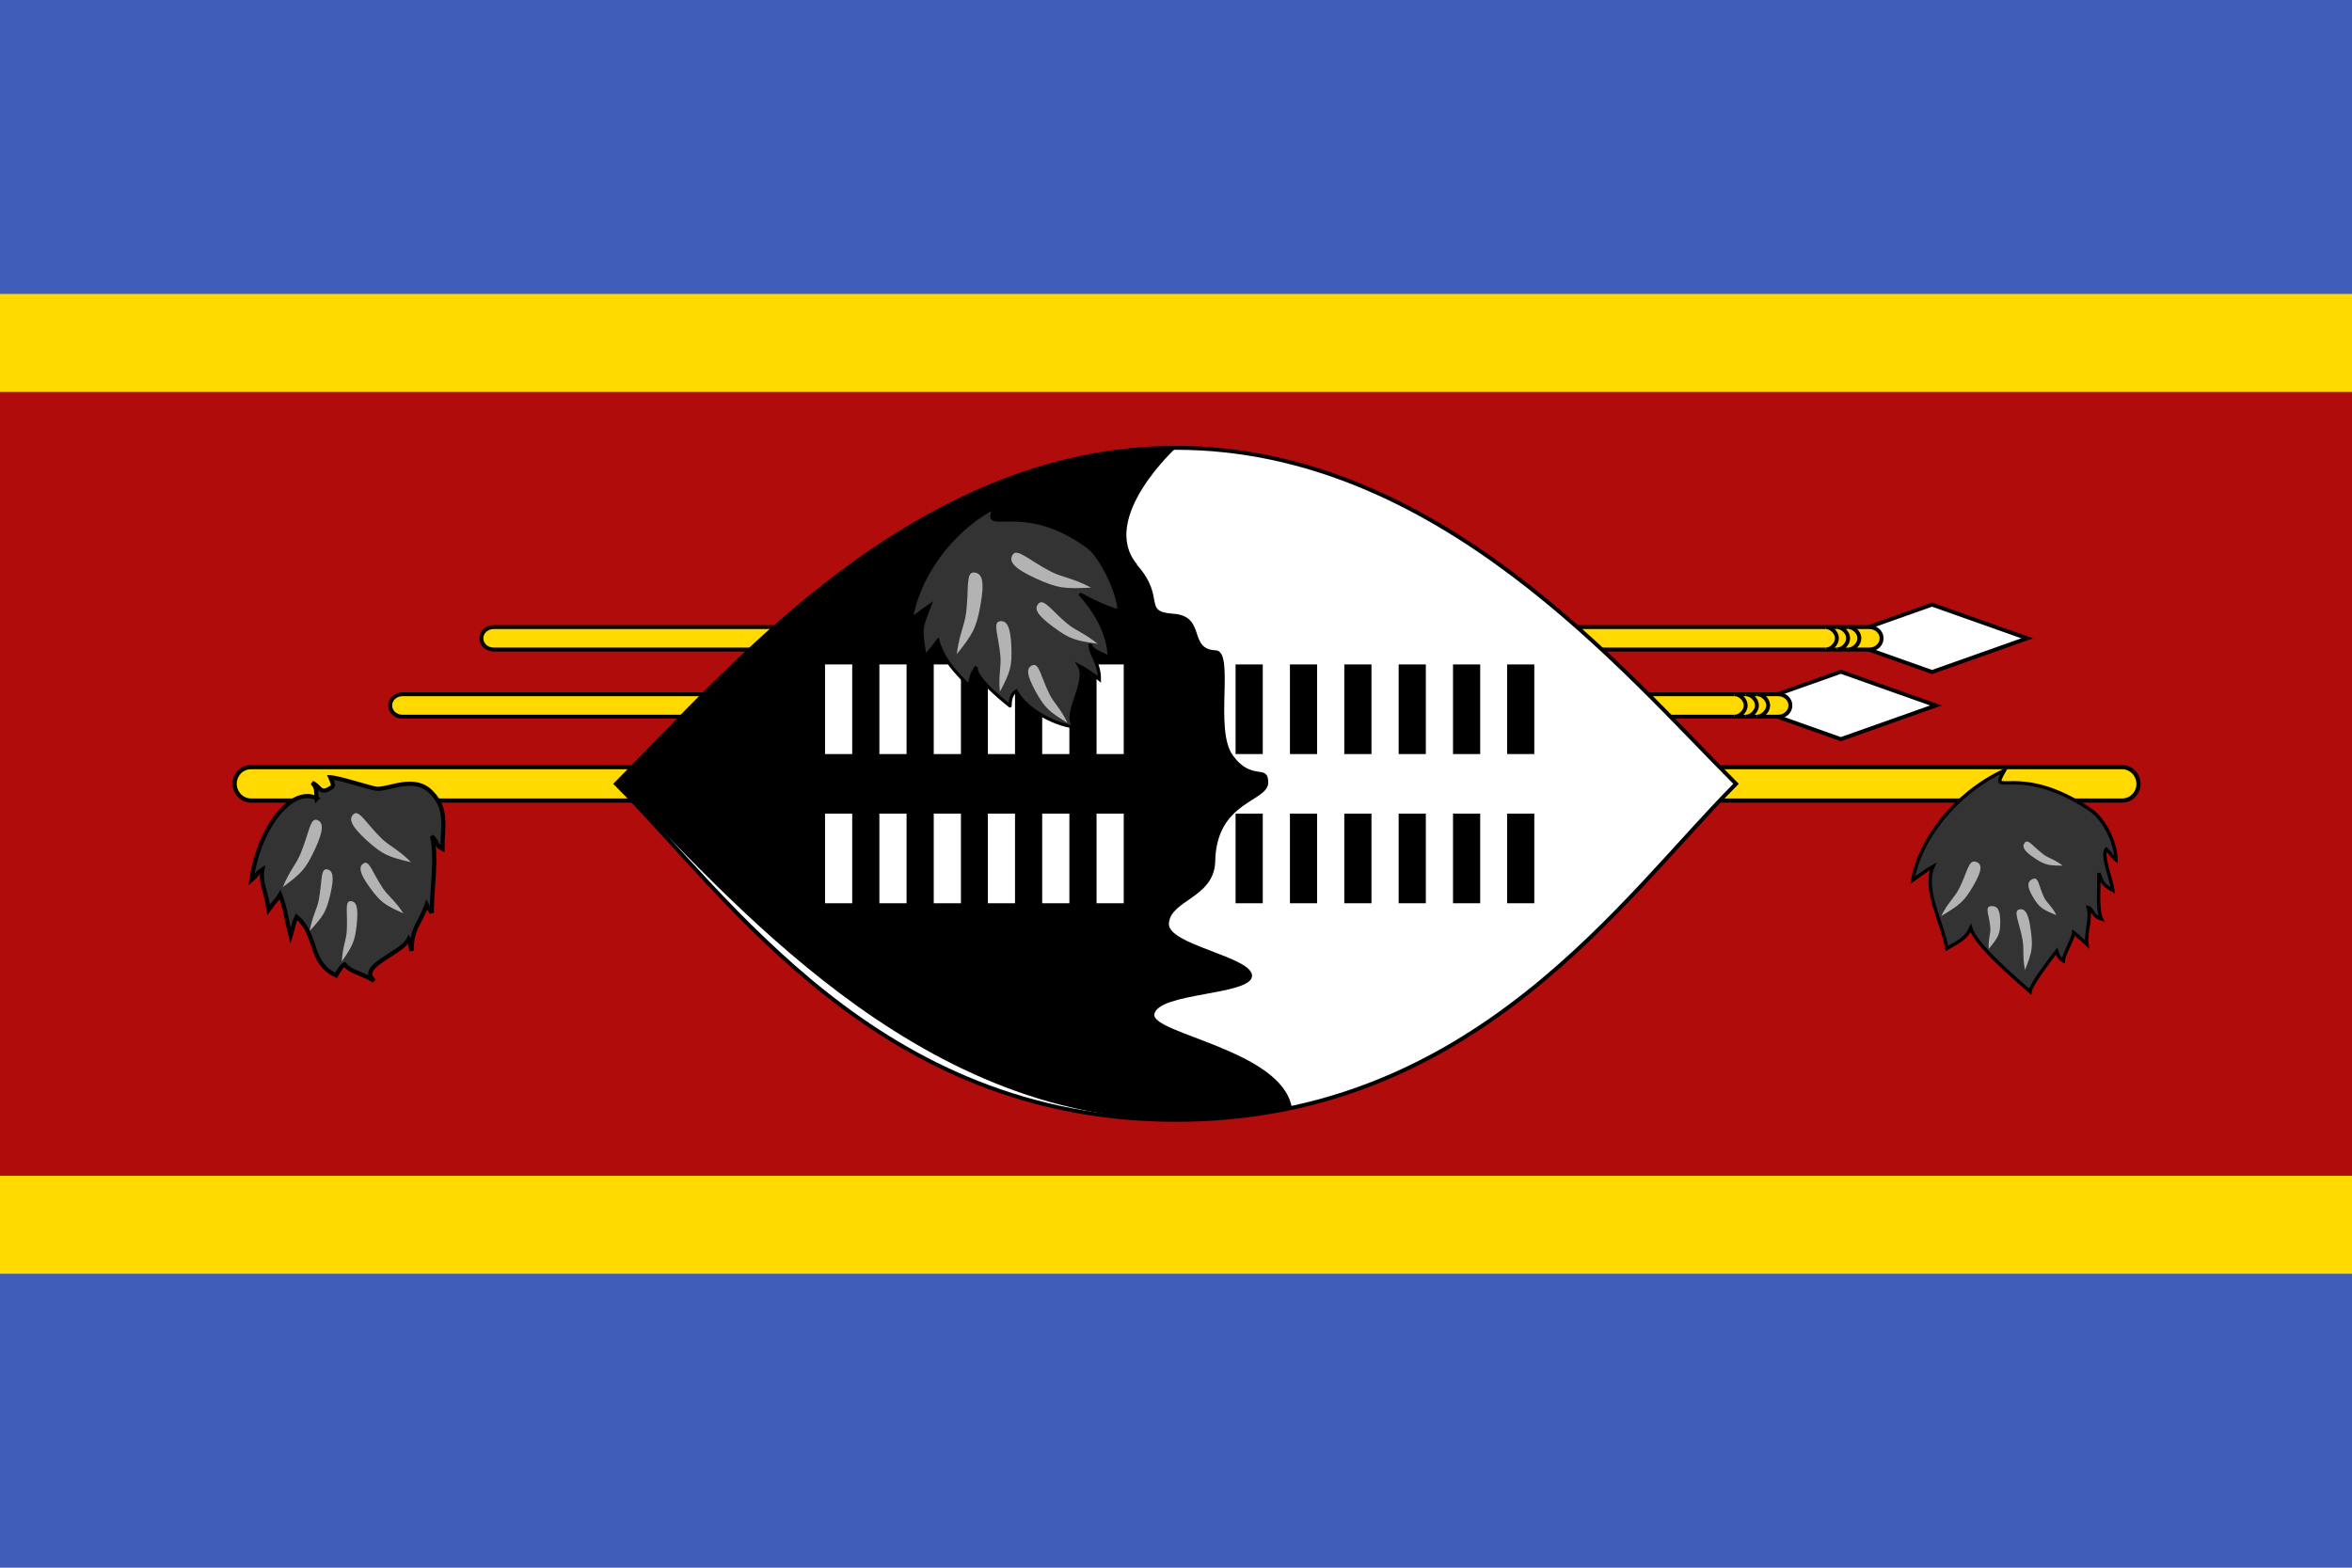 <?xml version="1.0" encoding="UTF-8"?>
<svg xmlns="http://www.w3.org/2000/svg" version="1.1" viewBox="0 0 900 600">
  <defs>
    <style>
      .cls-1 {
        stroke: #fff;
      }

      .cls-1, .cls-2, .cls-3, .cls-4, .cls-5 {
        stroke-miterlimit: 6;
      }

      .cls-1, .cls-3 {
        stroke-width: 10.4px;
      }

      .cls-2, .cls-3, .cls-6, .cls-7, .cls-8, .cls-4, .cls-5, .cls-9 {
        stroke: #000;
      }

      .cls-2, .cls-4 {
        stroke-width: 1.5px;
      }

      .cls-2, .cls-9 {
        fill: #fff;
      }

      .cls-10, .cls-4, .cls-5 {
        fill: #ffd900;
      }

      .cls-11 {
        fill: #3e5eb9;
      }

      .cls-6 {
        stroke-width: 1.2px;
      }

      .cls-6, .cls-7, .cls-8 {
        fill: #333;
      }

      .cls-7 {
        stroke-width: 1.3px;
      }

      .cls-8 {
        stroke-width: 1.6px;
      }

      .cls-12 {
        fill: #b3b3b3;
      }

      .cls-5 {
        stroke-width: 1.6px;
      }

      .cls-9 {
        stroke-width: 1.5px;
      }

      .cls-13 {
        fill: #b10c0c;
      }
    </style>
  </defs>
  <!-- Generator: Adobe Illustrator 28.6.0, SVG Export Plug-In . SVG Version: 1.2.0 Build 709)  -->
  <g>
    <g id="Layer_1">
      <path class="cls-11" d="M0,0h900v600H0V0Z"/>
      <path class="cls-10" d="M0,112.5h900v375H0V112.5Z"/>
      <path class="cls-13" d="M0,150h900v300H0V150Z"/>
      <g>
        <g id="a">
          <path class="cls-2" d="M739.3,231.4l-36.4,12.9,36.4,12.9,36.4-12.9-36.4-12.9Z"/>
          <path class="cls-4" d="M188.9,240h526.4c2.6,0,4.7,1.9,4.7,4.3h0c0,2.4-2.1,4.3-4.7,4.3H188.9c-2.6,0-4.7-1.9-4.7-4.3h0c0-2.4,2.1-4.3,4.7-4.3Z"/>
          <path class="cls-4" d="M707.2,248.6c2.1,0,4.3-2.1,4.3-4.3s-2.1-4.3-4.3-4.3M702.9,248.6c2.1,0,4.3-2.1,4.3-4.3s-2.1-4.3-4.3-4.3M698.6,248.6c2.1,0,4.3-2.1,4.3-4.3s-2.1-4.3-4.3-4.3"/>
        </g>
        <g id="a-2" data-name="a">
          <path class="cls-2" d="M704.4,257.1l-36.4,12.9,36.4,12.9,36.4-12.9-36.4-12.9Z"/>
          <path class="cls-4" d="M154,265.7h526.4c2.6,0,4.7,1.9,4.7,4.3h0c0,2.4-2.1,4.3-4.7,4.3H154c-2.6,0-4.7-1.9-4.7-4.3h0c0-2.4,2.1-4.3,4.7-4.3Z"/>
          <path class="cls-4" d="M672.3,274.3c2.1,0,4.3-2.1,4.3-4.3s-2.1-4.3-4.3-4.3M668,274.3c2.1,0,4.3-2.1,4.3-4.3s-2.1-4.3-4.3-4.3M663.7,274.3c2.1,0,4.3-2.1,4.3-4.3s-2.1-4.3-4.3-4.3"/>
        </g>
        <path class="cls-5" d="M96.1,293.6h715.9c3.5,0,6.3,2.9,6.3,6.4h0c0,3.6-2.8,6.4-6.3,6.4H96.1c-3.5,0-6.3-2.9-6.3-6.4h0c0-3.6,2.8-6.4,6.3-6.4Z"/>
      </g>
      <path class="cls-9" d="M664.3,300c-42.9,42.9-100,128.6-214.3,128.6s-171.4-85.7-214.3-128.6c42.9-42.9,114.3-128.6,214.3-128.6s171.4,85.7,214.3,128.6Z"/>
      <path d="M435,216.1c11.4,12.8,1.9,18,14,18.8,12.7.9,5.5,13.6,16.2,14,7.5.3-.7,30.2,6.5,40.1,7.3,10.3,13.5,3,13.6,10.4.1,7.7-20,6.9-20.3,30.6-.6,13.6-17,14.5-17.7,23.3-1,8.3,32.3,12.9,31.8,20.3-.5,7.4-35.9,6.2-37.4,14.6-.8,7.5,48.7,13.7,52.6,35.6-7.4,2.4-28.4,4.7-44.2,4.7-100,0-171.4-85.7-214.3-128.6,42.9-42.9,114.3-128.6,214.3-128.6,0,0-29.7,27.1-15,44.7h0Z"/>
      <g id="d">
        <g id="c">
          <path id="b" class="cls-1" d="M320.9,288.6v-34.3M341.7,254.3v34.3M362.5,254.3v34.3"/>
          <path id="b-2" data-name="b" class="cls-1" d="M320.9,345.7v-34.3M341.7,311.4v34.3M362.5,311.4v34.3"/>
        </g>
        <g id="c-2" data-name="c">
          <path id="b-3" data-name="b" class="cls-1" d="M383.2,288.6v-34.3M404,254.3v34.3M424.8,254.3v34.3"/>
          <path id="b-4" data-name="b" class="cls-1" d="M383.2,345.7v-34.3M404,311.4v34.3M424.8,311.4v34.3"/>
        </g>
      </g>
      <g id="d-2" data-name="d">
        <g id="c-3" data-name="c">
          <path id="b-5" data-name="b" class="cls-3" d="M478,288.6v-34.3M498.8,254.3v34.3M519.6,254.3v34.3"/>
          <path id="b-6" data-name="b" class="cls-3" d="M478,345.7v-34.3M498.8,311.4v34.3M519.6,311.4v34.3"/>
        </g>
        <g id="c-4" data-name="c">
          <path id="b-7" data-name="b" class="cls-3" d="M540.4,288.6v-34.3M561.2,254.3v34.3M581.9,254.3v34.3"/>
          <path id="b-8" data-name="b" class="cls-3" d="M540.4,345.7v-34.3M561.2,311.4v34.3M581.9,311.4v34.3"/>
        </g>
      </g>
      <path class="cls-7" d="M767,294.9c-6.5,11.2,5-3.7,33,15.1,5.2,3.5,9.7,12.7,9.7,19.1-1.3-.9-2.3-2.8-3.7-4.1-2,2,1.9,11.4,2.5,15.8-4.4-2.4-4-3.6-5.4-6.6.3,3.6-.8,13.7,1,17.5-3.5-1-3.2-3.8-5-4.3,1.2,4.4-1.1,9.1-.5,14-2-2-4.2-3.6-5.1-4.4-.2,2.3-3.9,8.5-4,10.7-1.7-1-2.2-2.6-2.5-3.7-2.1,2.7-9.7,12.5-10.2,15.5-5.8-5.1-20.7-17.7-22.7-24.3-1.7,3.8-4.2,5-9.1,7.8-1.9-10.5-9.2-22.4-5.3-31.4-2.8,1.6-5,3.3-7.8,5.3,2.6-15.3,15.9-33.1,35-42h0Z"/>
      <path class="cls-12" d="M742.8,350.6c2.7-5.4,5.2-7.1,6.9-10.6,3.1-6.1,3.5-10.9,6.2-10.2,2.7.7,2.7,3.2-.8,9.2-3.5,6-5.1,7.3-12.3,11.6ZM761,363.4c-.3-4.1.8-5.8.6-8.5-.4-4.6-2.3-7.8.2-8.1,2.5-.2,3.6,1.4,3.6,6,0,4.7-.7,5.9-4.5,10.5h0ZM774.9,371.5c-1.1-5.7-.3-8.3-1-12-1.2-6.5-3.6-10.8-1.3-11.4s3.7,1.5,4.5,8.1c.9,6.6.4,8.4-2.3,15.2h0ZM789.3,331.3c-3.4-2.6-5.3-2.7-7.5-4.4-3.8-2.9-5.8-6-7-4.4-1.2,1.5-.4,3.2,3.7,5.9,4,2.7,5.4,2.9,10.9,2.9h0ZM786.9,350.3c-1.8-3.7-3.7-4.6-4.8-7-2-4.2-2-7.8-4.2-6.9s-2.4,2.8,0,6.9c2.4,4,3.6,4.8,9.1,7Z"/>
      <path class="cls-8" d="M121.2,305.7c-.4-3.3.3-3.7-1.7-6.1,2.9,1.2,3,4.5,6.6,2.2,1.3-.7,1.9-.7.3-4.3,3.7.2,15.9,4.3,17.8,4.4,5.1.2,14.5-5.4,21,1.5,6.2,6.3,4.1,12.8,4.1,21.5-2.5-1.2-1.3-1.8-4-4.9,2,7.6-.1,21.4-.1,29.4-1-1.9-.9-1.1-1.9-3.1-2.7,7.4-5.8,8.9-5.8,17.6-1-3.4,0-2.7-1.1-4.5-2.6,5.6-19.9,10.4-13.2,16-6-3.5-8.7-3.2-11.4-6.3-1.2.8-2.1,2.2-3.2,4.2-10.6-4.9-6.8-15.4-15.1-22.4-1.4,2.9-.8,2.5-2.3,7.3-1.7-6.7-2.1-10.9-4-15.8-1.6,2.7-1.5,1.7-4.4,5.8-1.2-8.1-3.2-10-2.4-15.4-3.1,2.2-1.1,1.3-4.2,4,3-20.8,15.8-36.1,25.1-31.2h0Z"/>
      <path class="cls-12" d="M108.2,339.6c2.7-6.7,5.2-8.8,6.9-13.1,3.1-7.6,3.6-13.6,6.2-12.7,2.6.9,2.6,4-.9,11.5-3.5,7.4-5.1,9-12.3,14.3h0ZM118.5,356.3c1.1-6,2.8-8.2,3.5-12,1.3-6.8.6-11.8,3-11.6,2.4.3,3,2.8,1.4,9.6-1.6,6.8-2.7,8.3-7.9,14h0ZM130.8,368c.3-5.8,1.7-8.1,1.9-11.8.4-6.6-.9-11.3,1.4-11.3s3.1,2.3,2.4,8.9c-.7,6.6-1.6,8.2-5.7,14.2h0ZM157.3,330c-5.1-5.1-8.1-6-11.4-9.2-5.8-5.7-8.5-11.1-10.6-9.2-2.1,1.9-.8,4.7,5.2,10.2,6.1,5.4,8.2,6.2,16.8,8.2ZM154.3,349.5c-3.3-5.1-5.7-6.4-7.9-9.7-3.8-5.7-5.1-10.7-7.2-9.4-2.1,1.2-1.7,3.8,2.4,9.4,4.1,5.6,5.7,6.6,12.6,9.7h0Z"/>
      <path class="cls-6" d="M380.7,194.2c-5.9,11.5,10.4-3.8,36,15.4,4.7,3.6,11.5,17.7,11.5,24.2-5.5-1.2-15.1-6.5-15.1-6.5,0,0,11.3,11.3,11.3,24.4-4-2.5-6-2.1-7.3-5.2,0,4.2,3.6,6.9,3.6,13.5-2.4-2-5-3.7-7.8-5.2,3.8,6.5-6.9,19.2-1.5,23.5-9.3-1.3-18.9-7.3-22.6-13.8-2,1.3-2.2,3.5-2.3,5.7.3.2-14.2-10.8-12.9-15-1.9,2.7-2.2,4.2-2.7,7.3-5.3-5.2-10.2-10.5-12-17.3-2.4,3.1-2.5,3.1-4.9,6.1-1.8-10.8-1.8-10.4,1.8-19.6-2.5,1.7-4.6,3.3-7.1,5.4,2.4-15.6,14.5-33.8,32-42.9h0Z"/>
      <path class="cls-12" d="M366.1,250.4c1-7.9,3-10.9,3.6-16,1.1-9-.2-15.5,3-15.3,3.2.2,4.1,3.5,2.5,12.4-1.6,8.9-2.9,11.1-9.1,18.9h0ZM382.6,264.8c-.6-6.7.6-9.5.2-13.8-.7-7.6-3-12.7-.3-13.2,2.8-.5,4.2,2.1,4.5,9.7.3,7.6-.4,9.7-4.4,17.3h0ZM408.5,276.7c-2.8-5.8-5.2-7.5-7-11.2-3.2-6.5-3.9-11.9-6.4-10.9-2.5,1-2.3,3.7,1.2,10.1,3.6,6.4,5.2,7.7,12.2,12ZM417.5,224.9c-7.2-3.8-10.8-3.8-15.5-6.2-8.1-4.2-12.9-9.1-14.5-6.4-1.7,2.6.6,5.3,8.9,9.1s11,4,21.1,3.5h0ZM420.1,246.5c-5.2-4.3-8.3-5-11.7-7.8-5.9-4.9-8.9-9.7-10.9-7.8-2,2-.7,4.5,5.6,9.1,6.2,4.6,8.4,5.2,17,6.4h0Z"/>
    </g>
  </g>
</svg>